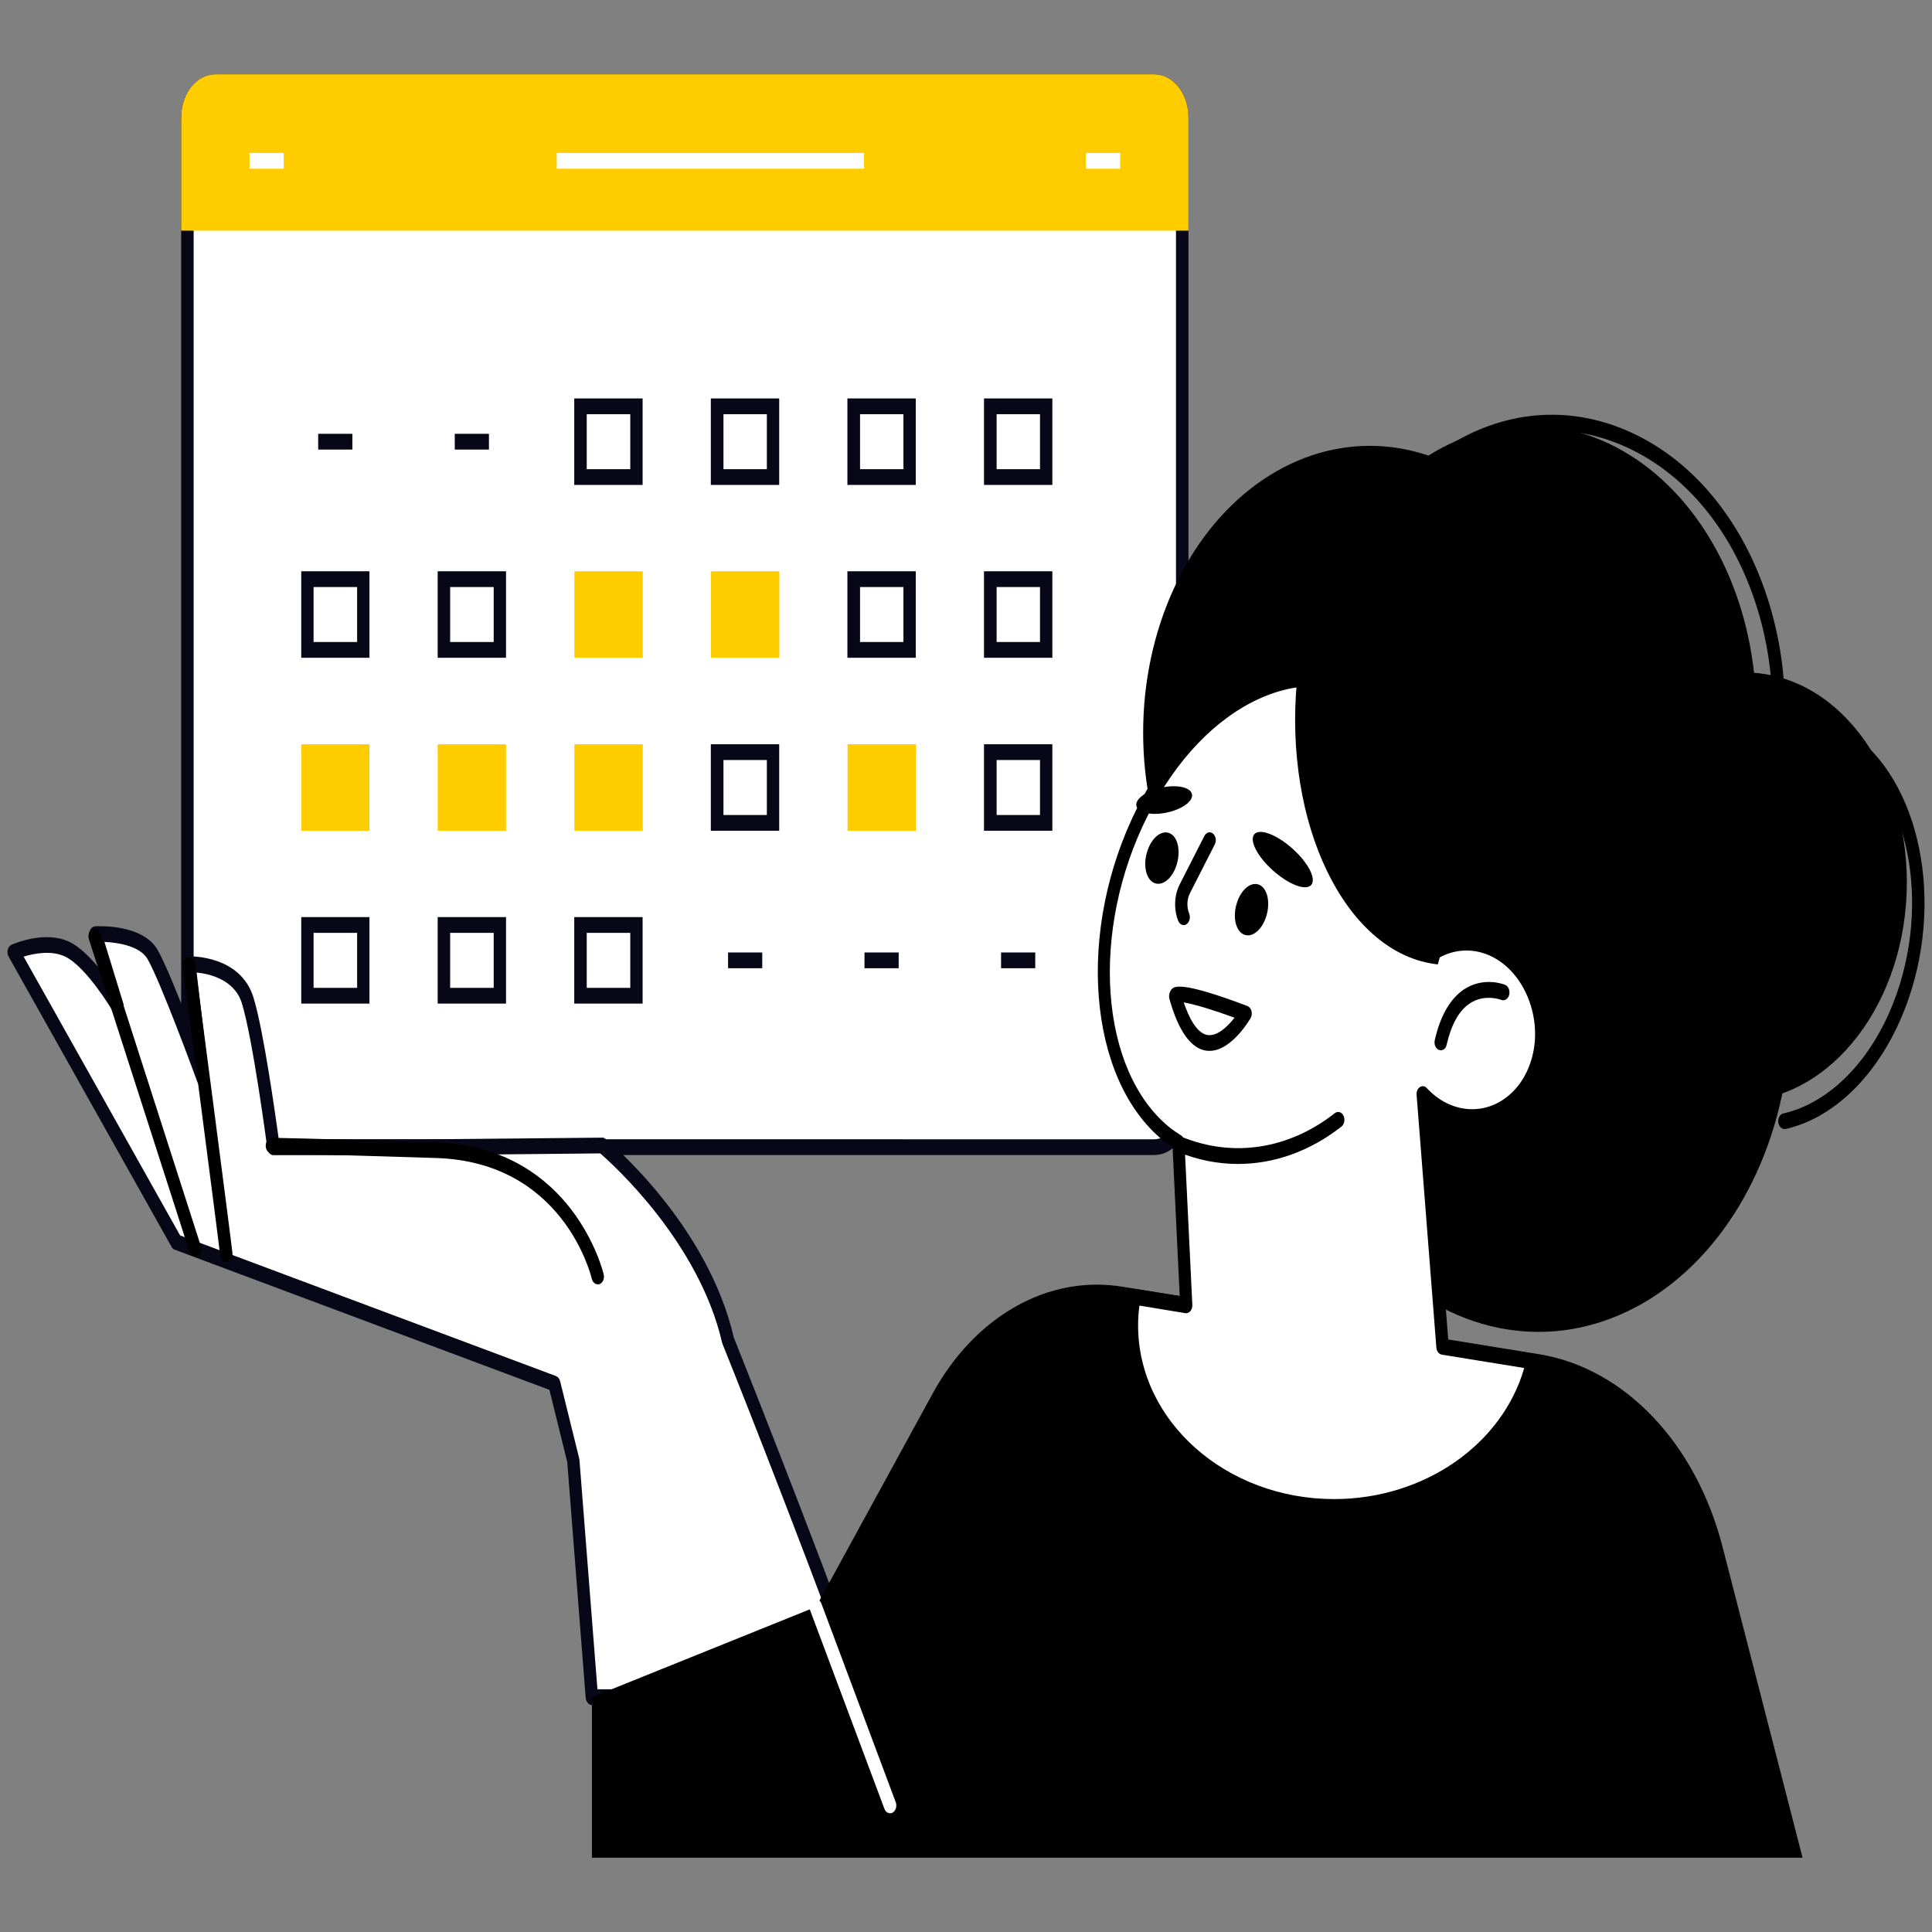 <?xml version="1.0" encoding="utf-8"?>
<!-- Generator: Adobe Illustrator 28.0.0, SVG Export Plug-In . SVG Version: 6.00 Build 0)  -->
<svg version="1.1" id="Шар_1" xmlns="http://www.w3.org/2000/svg" xmlns:xlink="http://www.w3.org/1999/xlink" x="0px" y="0px"
	 viewBox="0 0 130 130" style="enable-background:new 0 0 130 130;" xml:space="preserve">
<rect x="0" y="0" width="130" height="130" fill="#808080" stroke="none"/>
<style type="text/css">
	.st0{fill:#FFFFFF;}
	.st1{fill:#080717;}
	.st2{fill:#FFCC00;}
	.st3{fill:none;stroke:#000000;stroke-width:2;stroke-linecap:round;stroke-linejoin:round;stroke-miterlimit:10;}
</style>
<g>
	<g>
		<g>
			<path class="st0" d="M14.49,77.19c-1.04,0-1.88-1.07-1.88-2.38V7.91c0-1.31,0.84-2.38,1.88-2.38h63.18
				c1.04,0,1.88,1.07,1.88,2.38v66.9c0,1.31-0.84,2.38-1.88,2.38H14.49z"/>
			<path class="st1" d="M77.67,6.06c0.81,0,1.46,0.83,1.46,1.85v66.9c0,1.02-0.66,1.85-1.46,1.85H14.49c-0.81,0-1.46-0.83-1.46-1.85
				V7.91c0-1.02,0.66-1.85,1.46-1.85H77.67L77.67,6.06z M77.67,5H14.49c-1.27,0-2.3,1.3-2.3,2.91v66.9c0,1.61,1.03,2.91,2.3,2.91
				h63.18c1.27,0,2.3-1.3,2.3-2.91V7.91C79.97,6.3,78.94,5,77.67,5L77.67,5z"/>
		</g>
		<path class="st2" d="M12.19,15.52V7.91c0-1.61,1.03-2.91,2.3-2.91h63.18c1.27,0,2.3,1.3,2.3,2.91v7.61H12.19z"/>
		<g>
			<g>
				<rect x="39.06" y="27.34" class="st0" width="3.76" height="4.76"/>
				<path class="st1" d="M42.41,27.87v3.7h-2.93v-3.7H42.41L42.41,27.87z M43.24,26.81h-4.6v5.82h4.6V26.81L43.24,26.81z"/>
			</g>
			<g>
				<rect x="48.25" y="27.34" class="st0" width="3.76" height="4.76"/>
				<path class="st1" d="M51.6,27.87v3.7h-2.92v-3.7H51.6L51.6,27.87z M52.43,26.81h-4.6v5.82h4.6V26.81L52.43,26.81z"/>
			</g>
			<g>
				<rect x="57.44" y="27.34" class="st0" width="3.76" height="4.76"/>
				<path class="st1" d="M60.79,27.87v3.7h-2.92v-3.7H60.79L60.79,27.87z M61.62,26.81h-4.6v5.82h4.6V26.81L61.62,26.81z"/>
			</g>
			<g>
				<rect x="66.63" y="27.34" class="st0" width="3.76" height="4.76"/>
				<path class="st1" d="M69.98,27.87v3.7h-2.92v-3.7H69.98L69.98,27.87z M70.81,26.81h-4.6v5.82h4.6V26.81L70.81,26.81z"/>
			</g>
			<g>
				<rect x="20.68" y="38.97" class="st0" width="3.76" height="4.76"/>
				<path class="st1" d="M24.03,39.5v3.7H21.1v-3.7H24.03L24.03,39.5z M24.86,38.44h-4.59v5.82h4.59V38.44L24.86,38.44z"/>
			</g>
			<g>
				<rect x="29.87" y="38.97" class="st0" width="3.76" height="4.76"/>
				<path class="st1" d="M33.22,39.5v3.7h-2.93v-3.7H33.22L33.22,39.5z M34.05,38.44h-4.6v5.82h4.6V38.44L34.05,38.44z"/>
			</g>
			<rect x="38.65" y="38.44" class="st2" width="4.6" height="5.82"/>
			<rect x="47.84" y="38.44" class="st2" width="4.6" height="5.82"/>
			<g>
				<rect x="57.44" y="38.97" class="st0" width="3.76" height="4.76"/>
				<path class="st1" d="M60.79,39.5v3.7h-2.92v-3.7H60.79L60.79,39.5z M61.62,38.44h-4.6v5.82h4.6V38.44L61.62,38.44z"/>
			</g>
			<g>
				<rect x="66.63" y="38.97" class="st0" width="3.76" height="4.76"/>
				<path class="st1" d="M69.98,39.5v3.7h-2.92v-3.7H69.98L69.98,39.5z M70.81,38.44h-4.6v5.82h4.6V38.44L70.81,38.44z"/>
			</g>
			<rect x="20.27" y="50.08" class="st2" width="4.59" height="5.82"/>
			<rect x="29.45" y="50.08" class="st2" width="4.6" height="5.82"/>
			<rect x="38.65" y="50.08" class="st2" width="4.6" height="5.82"/>
			<g>
				<rect x="48.25" y="50.61" class="st0" width="3.76" height="4.76"/>
				<path class="st1" d="M51.6,51.14v3.7h-2.92v-3.7H51.6L51.6,51.14z M52.43,50.08h-4.6v5.82h4.6V50.08L52.43,50.08z"/>
			</g>
			<rect x="57.03" y="50.08" class="st2" width="4.6" height="5.82"/>
			<g>
				<rect x="66.63" y="50.61" class="st0" width="3.76" height="4.76"/>
				<path class="st1" d="M69.98,51.14v3.7h-2.92v-3.7H69.98L69.98,51.14z M70.81,50.08h-4.6v5.82h4.6V50.08L70.81,50.08z"/>
			</g>
			<g>
				<rect x="20.68" y="62.24" class="st0" width="3.76" height="4.76"/>
				<path class="st1" d="M24.03,62.77v3.7H21.1v-3.7H24.03L24.03,62.77z M24.86,61.71h-4.59v5.82h4.59V61.71L24.86,61.71z"/>
			</g>
			<g>
				<rect x="29.87" y="62.24" class="st0" width="3.76" height="4.76"/>
				<path class="st1" d="M33.22,62.77v3.7h-2.93v-3.7H33.22L33.22,62.77z M34.05,61.71h-4.6v5.82h4.6V61.71L34.05,61.71z"/>
			</g>
			<g>
				<rect x="39.06" y="62.24" class="st0" width="3.76" height="4.76"/>
				<path class="st1" d="M42.41,62.77v3.7h-2.93v-3.7H42.41L42.41,62.77z M43.24,61.71h-4.6v5.82h4.6V61.71L43.24,61.71z"/>
			</g>
		</g>
		<g>
			<rect x="21.41" y="29.19" class="st1" width="2.3" height="1.06"/>
		</g>
		<g>
			<rect x="30.6" y="29.19" class="st1" width="2.3" height="1.06"/>
		</g>
		<g>
			<rect x="67.36" y="64.09" class="st1" width="2.3" height="1.06"/>
		</g>
		<g>
			<rect x="58.17" y="64.09" class="st1" width="2.3" height="1.06"/>
		</g>
		<g>
			<rect x="48.99" y="64.09" class="st1" width="2.3" height="1.06"/>
		</g>
		<g>
			<rect x="37.46" y="10.29" class="st0" width="20.68" height="1.06"/>
		</g>
		<g>
			<rect x="16.79" y="10.29" class="st0" width="2.3" height="1.06"/>
		</g>
		<g>
			<rect x="73.07" y="10.29" class="st0" width="2.3" height="1.06"/>
		</g>
	</g>
	<g>
		<path class="st0" d="M48.99,90.2L48.99,90.2L48.99,90.2c-1.74-7.56-8.47-13.12-8.47-13.12l-12.4,0.12l-9.71,0
			c0,0-0.97-7.4-1.74-9.9c-0.78-2.5-3.92-2.41-3.92-2.41l0.9,7.67c0,0-2.49-6.83-3.39-8.36c-0.9-1.52-3.83-1.35-3.83-1.35l1.48,4.82
			c0,0-1.8-3.05-3.35-3.8C3,63.12,0.92,64.06,0.92,64.06l10.96,19.51l25.43,9.51l1.28,5.18l0,0l1.24,15.93h18.38
			C53.57,101.59,48.99,90.2,48.99,90.2z"/>
		<path class="st1" d="M58.21,114.73H39.83c-0.21,0-0.39-0.21-0.42-0.48l-1.24-15.87l-1.2-4.86l-25.21-9.43
			c-0.09-0.03-0.17-0.1-0.22-0.2L0.58,64.37c-0.08-0.13-0.1-0.31-0.06-0.46c0.04-0.16,0.13-0.28,0.26-0.34
			c0.09-0.04,2.25-1,3.92-0.18c0.67,0.33,1.37,1.03,1.97,1.76l-0.64-2.1c-0.05-0.16-0.03-0.34,0.04-0.48
			c0.07-0.14,0.2-0.23,0.33-0.24c0.32-0.02,3.18-0.13,4.19,1.56c0.5,0.85,1.46,3.23,2.23,5.24l-0.49-4.17
			c-0.02-0.15,0.02-0.3,0.09-0.42c0.08-0.12,0.19-0.18,0.31-0.19c0.14,0,3.44-0.06,4.32,2.75c0.68,2.19,1.48,7.92,1.71,9.57l9.36,0
			l12.4-0.12c0.09-0.01,0.16,0.03,0.23,0.09c0.28,0.23,6.86,5.73,8.63,13.37c0.31,0.78,4.76,11.89,9.2,23.97
			c0.06,0.16,0.05,0.36-0.03,0.51C58.48,114.64,58.35,114.73,58.21,114.73z M40.2,113.67h17.35c-4.48-12.16-8.88-23.12-8.93-23.23
			c-0.01-0.03-0.02-0.06-0.03-0.09c-1.56-6.78-7.36-12.01-8.2-12.74l-12.27,0.12l-9.72,0c-0.2,0-0.38-0.19-0.41-0.44
			c-0.01-0.07-0.97-7.38-1.72-9.8c-0.5-1.59-2.2-1.97-3.04-2.05l0.83,7.04c0.03,0.26-0.09,0.51-0.29,0.58
			c-0.2,0.08-0.41-0.05-0.5-0.28c-0.02-0.07-2.49-6.8-3.35-8.26c-0.5-0.85-1.94-1.1-2.89-1.14l1.26,4.11c0.08,0.25,0,0.53-0.19,0.65
			c-0.18,0.13-0.41,0.07-0.54-0.15c-0.02-0.03-1.75-2.93-3.17-3.62c-0.93-0.45-2.12-0.21-2.8,0l10.53,18.76l25.29,9.46
			c0.13,0.05,0.24,0.18,0.28,0.35l1.28,5.18c0.01,0.03,0.01,0.07,0.02,0.11L40.2,113.67z"/>
	</g>
	<g>
		<g>
			<path d="M40.22,86.42c-0.18,0-0.35-0.15-0.4-0.38c-0.08-0.32-1.97-7.86-10.48-8.12c-8.84-0.28-11.03-0.31-11.05-0.31
				c-0.23,0-0.42-0.24-0.41-0.53c0-0.29,0.19-0.52,0.42-0.52c0,0,0,0,0,0c0.02,0,2.21,0.03,11.06,0.31
				c4.76,0.15,7.57,2.54,9.08,4.52c1.65,2.16,2.16,4.27,2.18,4.36c0.07,0.28-0.06,0.57-0.28,0.66
				C40.3,86.41,40.26,86.42,40.22,86.42z"/>
		</g>
		<g>
			<path d="M15.22,84.91c-0.21,0-0.39-0.19-0.41-0.46c-0.12-1.18-2.49-19.25-2.51-19.43c-0.04-0.29,0.12-0.56,0.34-0.61
				c0.23-0.05,0.44,0.15,0.48,0.43c0.1,0.75,2.39,18.27,2.52,19.47c0.03,0.29-0.13,0.56-0.36,0.59
				C15.25,84.91,15.24,84.91,15.22,84.91z"/>
		</g>
		<g>
			<path d="M13.14,84.56c-0.17,0-0.32-0.12-0.39-0.33L5.98,63.19C5.9,62.92,6,62.61,6.21,62.5c0.21-0.11,0.46,0.02,0.54,0.29
				l6.76,21.04c0.09,0.27-0.02,0.58-0.23,0.69C13.24,84.55,13.19,84.56,13.14,84.56z"/>
		</g>
	</g>
	<path d="M39.83,114.2V125h81.46l-5.39-20.94c-1.8-6.97-6.6-12.01-12.35-12.94l-28.03-4.54c-4.99-0.81-9.91,1.97-12.77,7.2
		l-7.84,14.34L39.83,114.2z"/>
	<g>
		<path class="st0" d="M59.89,122.01c-0.16,0-0.31-0.11-0.38-0.3l-5-13.36c-0.1-0.26-0.01-0.58,0.2-0.7
			c0.21-0.12,0.46-0.01,0.56,0.25l5,13.36c0.1,0.26,0.01,0.58-0.2,0.7C60.02,122,59.95,122.01,59.89,122.01z"/>
	</g>
	<g>
		<ellipse cx="103.52" cy="68.15" rx="16.96" ry="21.47"/>
		<ellipse cx="91.91" cy="56.14" rx="11.22" ry="14.21"/>
		<ellipse cx="85.6" cy="49.41" rx="6.72" ry="8.5"/>
		<ellipse transform="matrix(0.04 -0.999 0.999 0.04 52.907 174.331)" cx="117.16" cy="59.64" rx="14.43" ry="11.13"/>
		<g>
			<path d="M120.07,75.97c-0.2,0-0.37-0.18-0.41-0.44c-0.04-0.29,0.11-0.56,0.34-0.61c3.43-0.78,6.44-4.13,7.85-8.74
				c2.08-6.81,0.02-14.18-4.59-16.45c-0.21-0.11-0.32-0.41-0.24-0.68c0.08-0.27,0.33-0.41,0.54-0.3c5.04,2.47,7.32,10.47,5.07,17.82
				c-1.52,4.96-4.77,8.56-8.49,9.4C120.12,75.97,120.1,75.97,120.07,75.97z"/>
		</g>
		<ellipse cx="92.17" cy="49.3" rx="15.25" ry="19.3"/>
		<ellipse cx="102.92" cy="47.93" rx="15.25" ry="19.3"/>
		<g>
			<path d="M104.43,67.6c-1.91,0-3.83-0.45-5.66-1.35c-3.9-1.91-6.98-5.64-8.67-10.48c-1.69-4.85-1.79-10.24-0.28-15.18l0,0
				c1.51-4.94,4.45-8.84,8.28-10.98c3.83-2.14,8.08-2.27,11.99-0.35c3.9,1.91,6.98,5.64,8.67,10.48c1.69,4.85,1.79,10.24,0.28,15.18
				c-1.51,4.94-4.45,8.84-8.28,10.98C108.72,67.03,106.58,67.6,104.43,67.6z M90.59,40.97c-1.43,4.68-1.34,9.78,0.26,14.37
				c1.6,4.59,4.52,8.11,8.21,9.92c3.69,1.81,7.72,1.69,11.35-0.33c3.62-2.03,6.41-5.72,7.84-10.39c1.43-4.68,1.34-9.78-0.26-14.37
				c-1.6-4.59-4.52-8.11-8.21-9.92c-3.69-1.81-7.72-1.69-11.35,0.33C94.81,32.61,92.02,36.3,90.59,40.97L90.59,40.97z"/>
		</g>
		<g>
			<path d="M97.47,75.71c-0.05,0-0.1-0.01-0.15-0.04c-0.83-0.41-1.55-1.08-2.1-1.96c-0.26-0.41-0.47-0.86-0.64-1.35
				c-0.09-0.27,0-0.58,0.21-0.7c0.21-0.12,0.46,0,0.55,0.27c0.14,0.4,0.32,0.78,0.53,1.12c0.45,0.73,1.06,1.29,1.74,1.63
				c0.22,0.11,0.32,0.41,0.24,0.68C97.79,75.58,97.63,75.71,97.47,75.71z"/>
		</g>
		<g>
			<path class="st0" d="M97.21,74.72c2.58,1.27,5.44-0.26,6.29-3.41c0.78-2.91-0.54-6.24-2.94-7.43c-1.35-0.67-2.77-0.57-3.95,0.13
				c1.68-6.67,0.43-13.47-3.49-16.65c-4.93-3.99-12.19-0.74-16.23,7.26c-4.04,8-3.31,17.71,1.62,21.7c0.26,0.21,0.53,0.39,0.8,0.56
				l0.53,10.96l-3.49-0.57c-0.11,0.62-0.17,1.26-0.17,1.91c0,6.75,6.09,12.22,13.61,12.22c6.59,0,12.09-4.21,13.34-9.79l-6.05-0.98
				l-1.33-17.01C96.17,74.07,96.66,74.45,97.21,74.72z"/>
			<path d="M89.78,101.92c-7.74,0-14.03-5.72-14.03-12.75c0-0.67,0.06-1.36,0.18-2.03c0.05-0.27,0.25-0.44,0.46-0.41l2.99,0.48
				L78.9,77.2c-0.2-0.13-0.41-0.28-0.62-0.45c-5.11-4.14-5.9-14.2-1.74-22.43c2-3.97,4.84-6.93,7.99-8.34
				c3.19-1.43,6.32-1.1,8.81,0.92c3.79,3.07,5.31,9.5,3.9,16.24c1.13-0.4,2.35-0.32,3.47,0.24c2.61,1.3,4.03,4.93,3.18,8.1
				c-0.43,1.59-1.34,2.86-2.57,3.59c-1.32,0.78-2.87,0.83-4.27,0.15c-0.28-0.14-0.55-0.3-0.81-0.5l1.21,15.44l5.72,0.93
				c0.12,0.02,0.23,0.1,0.3,0.23c0.07,0.13,0.09,0.29,0.05,0.44C102.2,97.64,96.42,101.92,89.78,101.92z M76.67,87.85
				c-0.06,0.44-0.09,0.89-0.09,1.33c0,6.45,5.92,11.69,13.19,11.69c6.05,0,11.32-3.67,12.79-8.82l-5.55-0.9
				c-0.19-0.03-0.34-0.23-0.36-0.47l-1.33-17.01c-0.02-0.21,0.07-0.42,0.22-0.52c0.15-0.1,0.33-0.08,0.46,0.06
				c0.41,0.44,0.86,0.78,1.35,1.02c0,0,0,0,0,0c1.18,0.58,2.5,0.54,3.61-0.12c1.02-0.6,1.78-1.66,2.13-2.97
				c0.71-2.64-0.5-5.68-2.7-6.77c-1.18-0.59-2.5-0.54-3.62,0.11c-0.15,0.09-0.33,0.06-0.45-0.08c-0.12-0.14-0.17-0.36-0.12-0.56
				c1.67-6.63,0.34-13.08-3.32-16.04c-2.27-1.84-5.14-2.13-8.09-0.81c-2.98,1.33-5.67,4.14-7.57,7.91
				c-3.9,7.74-3.24,17.14,1.49,20.97c0.26,0.21,0.53,0.38,0.76,0.53c0.13,0.08,0.22,0.25,0.23,0.44l0.53,10.96
				c0.01,0.16-0.04,0.31-0.13,0.42c-0.09,0.11-0.21,0.16-0.34,0.14L76.67,87.85z"/>
		</g>
		<path d="M96.75,64.89c-0.11-0.01-0.21-0.02-0.32-0.04c-5.95-0.91-10.06-9.44-9.16-19.04c0.01-0.11,0.02-0.22,0.04-0.32
			c2.14-0.3,4.24,0.22,6.04,1.67C97.51,50.52,98.76,57.86,96.75,64.89z"/>
		<g>
			<path d="M83.3,78.32c-1.36,0-2.72-0.27-4.04-0.81c-0.22-0.09-0.34-0.39-0.27-0.67c0.07-0.28,0.31-0.43,0.53-0.34
				c3.46,1.41,7.21,0.83,10.3-1.6c0.2-0.15,0.45-0.08,0.58,0.17c0.12,0.25,0.06,0.57-0.13,0.73C88.14,77.47,85.73,78.32,83.3,78.32z
				"/>
		</g>
		<path d="M80.21,53.47c0.06,0.47-0.73,1.02-1.77,1.22c-1.03,0.2-1.92-0.02-1.98-0.49c-0.06-0.47,0.73-1.02,1.77-1.22
			C79.27,52.78,80.15,52.99,80.21,53.47z"/>
		<path d="M88.28,59.47c-0.26,0.5-1.34,0.17-2.43-0.73c-1.09-0.9-1.76-2.03-1.5-2.53c0.26-0.5,1.34-0.17,2.43,0.73
			C87.87,57.84,88.54,58.98,88.28,59.47z"/>
		<g>
			<path class="st3" d="M80.32,62.57"/>
		</g>
		<g>
			<path d="M79.65,62.25c-0.15,0-0.3-0.11-0.37-0.29c-0.31-0.78-0.27-1.72,0.1-2.45l1.66-3.26c0.13-0.25,0.38-0.32,0.58-0.16
				c0.19,0.16,0.25,0.49,0.12,0.73l-1.66,3.26c-0.22,0.42-0.24,0.95-0.06,1.4c0.1,0.26,0.02,0.58-0.19,0.71
				C79.78,62.23,79.72,62.25,79.65,62.25z"/>
		</g>
		<g>
			<path d="M81.39,70.71c-0.09,0-0.18-0.01-0.27-0.02c-1.01-0.18-1.82-1.33-2.42-3.43l0,0c-0.07-0.23-0.03-0.47,0.1-0.65
				c0.17-0.23,0.5-0.67,5.13,1.08c0.13,0.05,0.23,0.17,0.28,0.34c0.04,0.16,0.02,0.34-0.06,0.48C84.09,68.6,82.87,70.71,81.39,70.71
				z M79.65,67.45c0.35,1.02,0.87,2.06,1.58,2.19c0.67,0.12,1.38-0.57,1.84-1.16C81.74,67.99,80.34,67.56,79.65,67.45z M79.48,66.89
				L79.48,66.89C79.48,66.89,79.48,66.89,79.48,66.89C79.48,66.89,79.48,66.89,79.48,66.89z"/>
		</g>
		<g>
			<path d="M96.95,70.67c-0.04,0-0.08-0.01-0.12-0.02c-0.22-0.08-0.35-0.37-0.29-0.65c0.37-1.64,1.03-2.79,1.96-3.42
				c1.34-0.89,2.72-0.34,2.78-0.31c0.22,0.09,0.34,0.39,0.27,0.67c-0.07,0.28-0.31,0.43-0.53,0.34l0,0c-0.01,0-1.12-0.44-2.14,0.25
				c-0.71,0.48-1.23,1.42-1.54,2.77C97.3,70.52,97.14,70.67,96.95,70.67z"/>
		</g>
		<path d="M79.14,58.29c-0.32,0.91-1.01,1.39-1.54,1.09c-0.53-0.3-0.7-1.28-0.37-2.19c0.32-0.91,1.01-1.39,1.54-1.09
			C79.3,56.4,79.46,57.38,79.14,58.29z"/>
		<path d="M85.17,61.76c-0.32,0.91-1.01,1.39-1.54,1.09c-0.53-0.3-0.7-1.28-0.37-2.19c0.32-0.91,1.01-1.39,1.54-1.09
			C85.33,59.87,85.49,60.85,85.17,61.76z"/>
	</g>
</g>
</svg>
